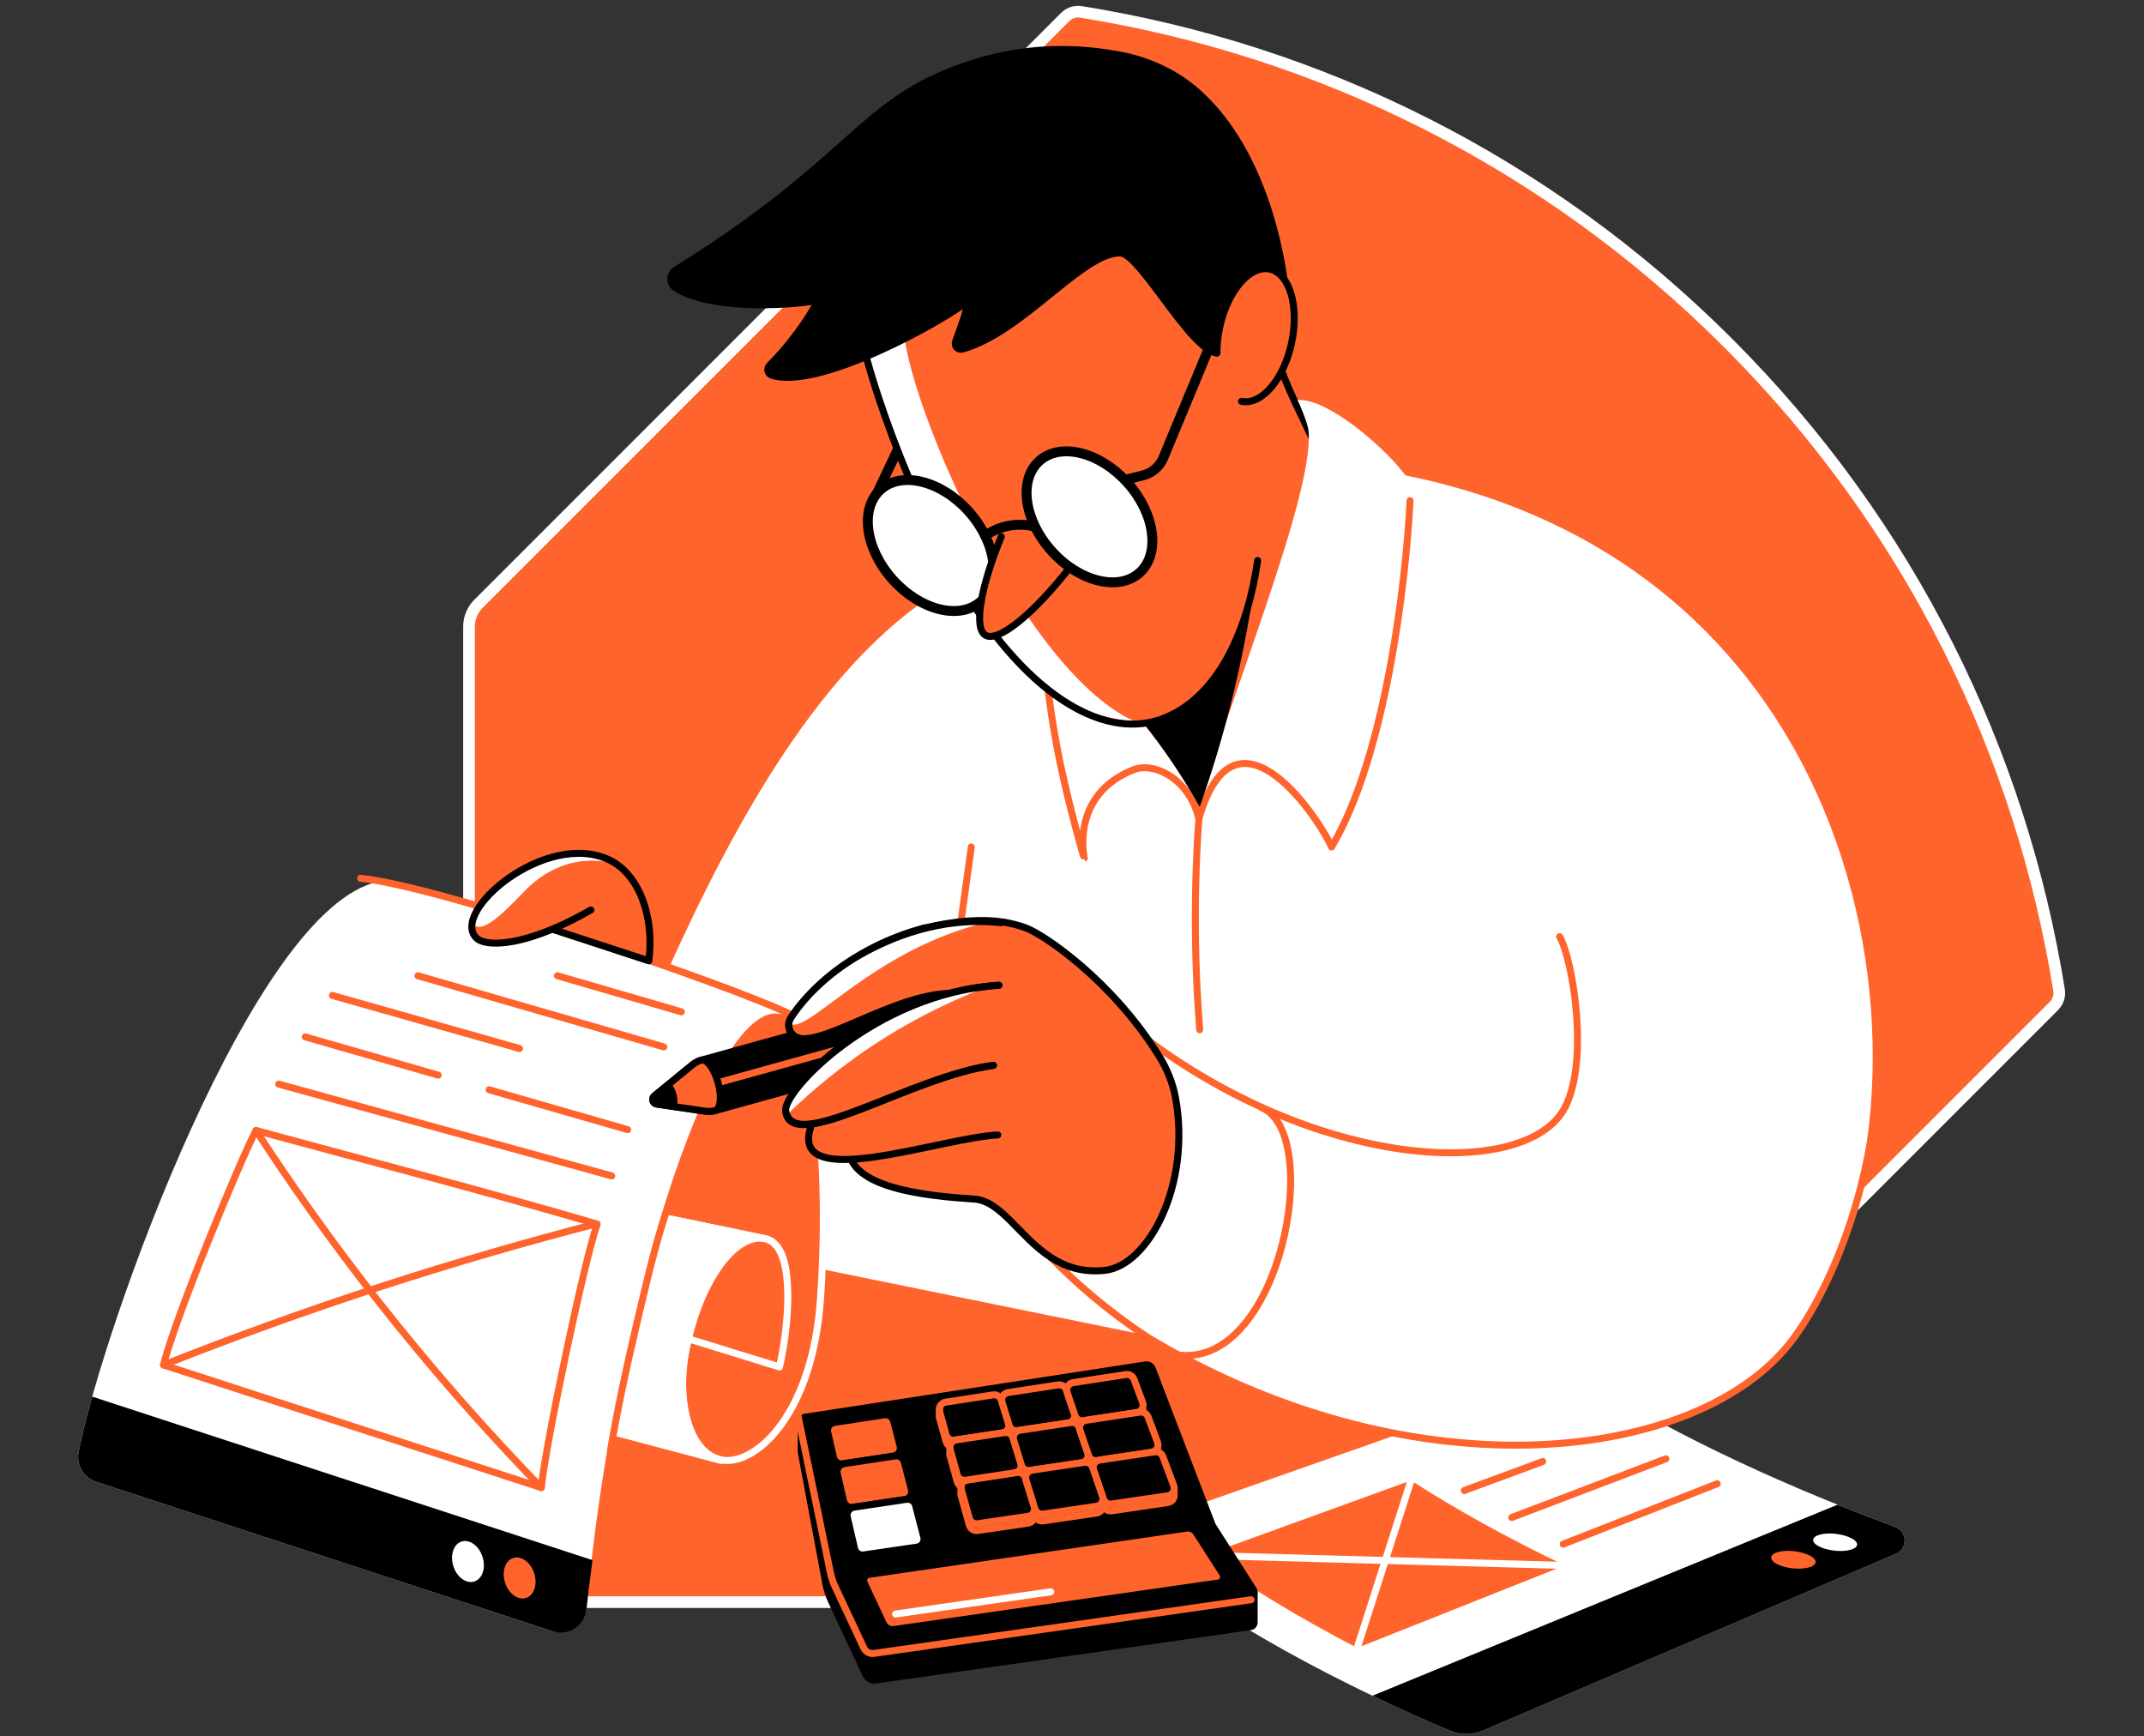 <svg width="368" height="298" viewBox="0 0 368 298" fill="none" xmlns="http://www.w3.org/2000/svg">
<rect x="0" y="0" width="368" height="298" fill="#333333" stroke="none"/>
<g clip-path="url(#clip0_7645_4429)">
<path d="M182.826 2.926L82.114 103.638C81.078 104.667 80.502 106.07 80.502 107.527V271.845C80.505 273.566 81.894 274.963 83.62 274.963H247.938C249.398 274.963 250.794 274.383 251.826 273.351L352.542 172.639C353.252 171.928 353.584 170.917 353.422 169.928C346.9 129.241 327.957 90.195 296.613 58.855C265.269 27.511 226.227 8.564 185.54 2.039C184.547 1.88 183.54 2.212 182.829 2.926" fill="#FF642D"/>
<path d="M182.826 2.926L82.114 103.638C81.078 104.667 80.502 106.07 80.502 107.527V271.845C80.505 273.566 81.894 274.963 83.62 274.963H247.938C249.398 274.963 250.794 274.383 251.826 273.351L352.542 172.639C353.252 171.928 353.584 170.917 353.422 169.928C346.9 129.241 327.957 90.195 296.613 58.855C265.269 27.511 226.227 8.564 185.54 2.039C184.547 1.88 183.54 2.212 182.829 2.926" stroke="white" stroke-width="2" stroke-miterlimit="10"/>
<path d="M325.171 266.118C303.16 275.542 279.6 285.631 254.315 296.458C252.653 297.169 250.762 297.186 249.097 296.476C225.52 286.444 206.311 275.221 192.264 263.566L270.268 236.125C284.693 245.499 303.227 254.513 325.076 262.608C326.677 263.202 326.741 265.443 325.171 266.115V266.118Z" fill="white" stroke="white" stroke-width="1.2" stroke-linecap="round" stroke-linejoin="round"/>
<path d="M325.171 266.118C303.16 275.542 279.6 285.631 254.315 296.458C252.636 297.176 250.73 297.172 249.051 296.458C244.919 294.698 240.914 292.898 237.047 291.067L315.404 258.882C318.554 260.148 321.781 261.392 325.079 262.615C326.681 263.209 326.744 265.45 325.175 266.122L325.171 266.118Z" fill="black" stroke="black" stroke-width="1.2" stroke-miterlimit="10"/>
<path d="M317.214 263.74C318.89 264.379 319.265 265.316 318.027 265.839C316.787 266.366 314.393 266.274 312.718 265.624C311.046 264.977 310.721 264.026 311.969 263.506C313.209 262.99 315.546 263.1 317.214 263.736V263.74Z" fill="white"/>
<path d="M310.102 266.723C311.785 267.377 312.145 268.331 310.88 268.865C309.611 269.402 307.193 269.31 305.507 268.649C303.828 267.992 303.52 267.02 304.796 266.489C306.065 265.963 308.426 266.072 310.102 266.723Z" fill="#FF642D"/>
<path d="M268.589 268.66C257.1 273.224 245.227 277.943 232.954 282.817C223.105 277.706 214.328 272.389 206.704 266.949C218.91 262.52 230.73 258.232 242.183 254.075C249.946 259.077 258.779 263.966 268.589 268.66Z" fill="#FF642D"/>
<path d="M268.316 265.001C277.355 261.459 286.16 258.006 294.747 254.641" stroke="#FF642D" stroke-width="1.2" stroke-linecap="round" stroke-linejoin="round"/>
<path d="M259.479 260.431C268.521 256.988 277.334 253.633 285.93 250.363" stroke="#FF642D" stroke-width="1.2" stroke-linecap="round" stroke-linejoin="round"/>
<path d="M251.331 255.803C255.877 254.121 260.363 252.463 264.796 250.823" stroke="#FF642D" stroke-width="1.2" stroke-linecap="round" stroke-linejoin="round"/>
<path d="M268.589 268.66L206.704 266.949" stroke="white" stroke-width="1.2" stroke-linecap="round" stroke-linejoin="round"/>
<path d="M242.183 254.075L232.954 282.817" stroke="white" stroke-width="1.2" stroke-linecap="round" stroke-linejoin="round"/>
<path d="M215.863 278.391C215.863 278.391 215.863 278.381 215.863 278.377V273.259L213.229 272.272L208.627 265.068L197.856 236.984L141.867 245.588L137.947 244.121L136.922 243.789V248.988C136.904 249.133 137.01 249.777 137.042 249.925L141.16 271.915C141.358 272.962 141.683 273.983 142.136 274.948L148.103 287.684C148.509 288.551 149.432 289.049 150.379 288.915L214.735 279.752C215.414 279.657 215.848 279.081 215.859 278.466H215.866V278.388L215.863 278.391Z" fill="black"/>
<path d="M138.021 242.643L196.548 233.651C197.312 233.534 198.058 233.965 198.333 234.686L208.63 261.534L215.661 272.538C216.177 273.344 215.686 274.415 214.739 274.549L149.994 283.765C149.276 283.867 148.58 283.489 148.273 282.835L142.797 271.145L136.94 244.231C136.777 243.488 137.276 242.767 138.025 242.651L138.021 242.643Z" fill="black"/>
<path d="M143.225 244.121L151.807 242.806C152.518 242.696 153.196 243.145 153.377 243.838L154.501 248.165C154.709 248.971 154.176 249.78 153.352 249.904L144.646 251.219C143.921 251.329 143.235 250.862 143.069 250.148L142.069 245.818C141.885 245.022 142.415 244.238 143.225 244.114V244.121Z" fill="#FF642D" stroke="black" stroke-width="1.2" stroke-linecap="round" stroke-linejoin="round"/>
<path d="M162.327 241.805L170.45 240.561C171.083 240.466 171.687 240.844 171.878 241.455L173.105 245.432C173.338 246.185 172.847 246.97 172.065 247.086L163.822 248.334C163.179 248.433 162.564 248.034 162.387 247.405L161.281 243.424C161.072 242.678 161.563 241.922 162.327 241.805Z" fill="black" stroke="#FF642D" stroke-width="1.2" stroke-linecap="round" stroke-linejoin="round"/>
<path d="M183.024 239.713L184.377 243.693C184.636 244.453 184.144 245.262 183.349 245.383L174.642 246.698C174.013 246.793 173.405 246.411 173.218 245.803L171.988 241.819C171.754 241.066 172.246 240.285 173.023 240.165L181.606 238.85C182.225 238.755 182.819 239.119 183.02 239.709L183.024 239.713Z" fill="black" stroke="#FF642D" stroke-width="1.2" stroke-linecap="round" stroke-linejoin="round"/>
<path d="M193.243 237.072L184.194 238.458C183.402 238.578 182.91 239.388 183.168 240.148L184.522 244.132C184.724 244.722 185.318 245.082 185.936 244.991L195.116 243.601C195.926 243.478 196.417 242.643 196.131 241.876L194.643 237.896C194.431 237.323 193.844 236.981 193.239 237.072H193.243Z" fill="black" stroke="#FF642D" stroke-width="1.2" stroke-linecap="round" stroke-linejoin="round"/>
<path d="M146.37 258.695L155.289 257.366C156.113 257.242 156.65 256.433 156.441 255.627L155.211 250.901C155.031 250.205 154.352 249.759 153.645 249.865L144.861 251.194C144.052 251.318 143.521 252.103 143.705 252.898L144.797 257.624C144.964 258.338 145.649 258.805 146.37 258.695Z" fill="#FF642D" stroke="black" stroke-width="1.2" stroke-linecap="round" stroke-linejoin="round"/>
<path d="M148.255 266.86L157.406 265.514C158.234 265.393 158.771 264.58 158.559 263.771L157.148 258.352C156.968 257.659 156.293 257.21 155.582 257.316L146.586 258.66C145.777 258.78 145.243 259.564 145.427 260.363L146.682 265.786C146.848 266.496 147.53 266.963 148.251 266.857L148.255 266.86Z" fill="white" stroke="black" stroke-width="1.2" stroke-linecap="round" stroke-linejoin="round"/>
<path d="M166.378 261.742L164.996 256.782C164.787 256.037 165.279 255.28 166.042 255.163L174.551 253.87C175.183 253.774 175.788 254.152 175.975 254.764L177.513 259.745C177.746 260.501 177.251 261.286 176.47 261.399L167.806 262.671C167.163 262.767 166.551 262.367 166.378 261.742Z" fill="black" stroke="#FF642D" stroke-width="1.2" stroke-linecap="round" stroke-linejoin="round"/>
<path d="M163.083 249.908L164.299 254.28C164.473 254.909 165.091 255.305 165.734 255.21L174.172 253.927C174.95 253.81 175.441 253.025 175.211 252.272L173.872 247.925C173.684 247.317 173.076 246.935 172.447 247.03L164.133 248.289C163.37 248.405 162.878 249.162 163.083 249.908Z" fill="black" stroke="#FF642D" stroke-width="1.2" stroke-linecap="round" stroke-linejoin="round"/>
<path d="M185.219 246.171L186.696 250.516C186.954 251.276 186.463 252.085 185.668 252.205L176.749 253.534C176.12 253.63 175.516 253.248 175.328 252.64L173.988 248.292C173.755 247.539 174.247 246.754 175.028 246.638L183.808 245.309C184.427 245.217 185.021 245.577 185.222 246.168L185.219 246.171Z" fill="black" stroke="#FF642D" stroke-width="1.2" stroke-linecap="round" stroke-linejoin="round"/>
<path d="M195.653 243.52L186.396 244.92C185.6 245.04 185.109 245.85 185.367 246.61L186.848 250.961C187.05 251.551 187.643 251.912 188.258 251.82L197.661 250.417C198.471 250.297 198.966 249.459 198.679 248.692L197.057 244.344C196.845 243.771 196.258 243.428 195.657 243.52H195.653Z" fill="black" stroke="#FF642D" stroke-width="1.2" stroke-linecap="round" stroke-linejoin="round"/>
<path d="M201.465 256.147L199.602 251.159C199.39 250.59 198.807 250.247 198.206 250.336L188.726 251.75C187.93 251.87 187.435 252.679 187.697 253.439L189.394 258.43C189.595 259.021 190.185 259.381 190.8 259.289L200.447 257.872C201.26 257.752 201.755 256.914 201.469 256.147H201.465Z" fill="black" stroke="#FF642D" stroke-width="1.2" stroke-linecap="round" stroke-linejoin="round"/>
<path d="M177.138 253.481L186.131 252.138C186.746 252.046 187.34 252.406 187.541 252.997L189.238 257.981C189.496 258.744 189.001 259.554 188.206 259.671L179.054 261.017C178.425 261.109 177.824 260.731 177.636 260.123L176.099 255.135C175.865 254.382 176.36 253.598 177.142 253.481H177.138Z" fill="black" stroke="#FF642D" stroke-width="1.2" stroke-linecap="round" stroke-linejoin="round"/>
<path d="M162.327 240.635L170.45 239.391C171.083 239.296 171.687 239.674 171.878 240.285L173.105 244.262C173.338 245.015 172.847 245.8 172.065 245.917L163.822 247.164C163.179 247.263 162.564 246.864 162.387 246.235L161.281 242.254C161.072 241.509 161.563 240.752 162.327 240.635Z" fill="black" stroke="#FF642D" stroke-width="1.2" stroke-linecap="round" stroke-linejoin="round"/>
<path d="M183.024 238.543L184.377 242.523C184.636 243.283 184.144 244.092 183.349 244.213L174.642 245.528C174.013 245.623 173.405 245.241 173.218 244.633L171.988 240.649C171.754 239.897 172.246 239.115 173.023 238.995L181.606 237.68C182.225 237.585 182.819 237.949 183.02 238.539L183.024 238.543Z" fill="black" stroke="#FF642D" stroke-width="1.2" stroke-linecap="round" stroke-linejoin="round"/>
<path d="M193.243 235.903L184.194 237.288C183.402 237.408 182.91 238.218 183.168 238.978L184.522 242.962C184.724 243.552 185.318 243.913 185.936 243.821L195.116 242.431C195.926 242.308 196.417 241.473 196.131 240.706L194.643 236.726C194.431 236.153 193.844 235.811 193.239 235.903H193.243Z" fill="black" stroke="#FF642D" stroke-width="1.2" stroke-linecap="round" stroke-linejoin="round"/>
<path d="M166.378 260.572L164.996 255.612C164.787 254.867 165.279 254.11 166.042 253.994L174.551 252.7C175.183 252.604 175.788 252.983 175.975 253.594L177.513 258.575C177.746 259.331 177.251 260.116 176.47 260.229L167.806 261.502C167.163 261.597 166.551 261.198 166.378 260.572Z" fill="black" stroke="#FF642D" stroke-width="1.2" stroke-linecap="round" stroke-linejoin="round"/>
<path d="M163.083 248.738L164.299 253.11C164.473 253.74 165.091 254.135 165.734 254.04L174.172 252.757C174.95 252.64 175.441 251.855 175.211 251.102L173.872 246.755C173.684 246.147 173.076 245.765 172.447 245.86L164.133 247.119C163.37 247.235 162.878 247.992 163.083 248.738Z" fill="black" stroke="#FF642D" stroke-width="1.2" stroke-linecap="round" stroke-linejoin="round"/>
<path d="M185.219 245.001L186.696 249.346C186.954 250.106 186.463 250.915 185.668 251.035L176.749 252.364C176.12 252.46 175.516 252.078 175.328 251.47L173.988 247.122C173.755 246.369 174.247 245.585 175.028 245.468L183.808 244.139C184.427 244.047 185.021 244.407 185.222 244.998L185.219 245.001Z" fill="black" stroke="#FF642D" stroke-width="1.2" stroke-linecap="round" stroke-linejoin="round"/>
<path d="M195.653 242.35L186.396 243.75C185.6 243.87 185.109 244.679 185.367 245.439L186.848 249.791C187.05 250.381 187.643 250.742 188.258 250.65L197.661 249.246C198.471 249.126 198.966 248.288 198.679 247.521L197.057 243.173C196.845 242.601 196.258 242.258 195.657 242.35H195.653Z" fill="black" stroke="#FF642D" stroke-width="1.2" stroke-linecap="round" stroke-linejoin="round"/>
<path d="M201.465 254.977L199.602 249.989C199.39 249.42 198.807 249.077 198.206 249.165L188.726 250.579C187.93 250.699 187.435 251.509 187.697 252.269L189.394 257.26C189.595 257.85 190.185 258.211 190.8 258.119L200.447 256.702C201.26 256.581 201.755 255.744 201.469 254.977H201.465Z" fill="black" stroke="#FF642D" stroke-width="1.2" stroke-linecap="round" stroke-linejoin="round"/>
<path d="M177.138 252.311L186.131 250.968C186.746 250.876 187.34 251.237 187.541 251.827L189.238 256.811C189.496 257.575 189.001 258.384 188.206 258.501L179.054 259.847C178.425 259.939 177.824 259.561 177.636 258.953L176.099 253.965C175.865 253.212 176.36 252.428 177.142 252.311H177.138Z" fill="black" stroke="#FF642D" stroke-width="1.2" stroke-linecap="round" stroke-linejoin="round"/>
<path d="M203.614 262.262L149.128 270.194C148.435 270.297 148.036 271.035 148.332 271.672L151.606 278.657C151.934 279.36 152.687 279.766 153.458 279.657L209.132 271.679C209.885 271.569 210.274 270.721 209.864 270.081L205.36 263.057C204.986 262.474 204.304 262.163 203.618 262.262H203.614Z" fill="#FF642D" stroke="black" stroke-width="1.2" stroke-linecap="round" stroke-linejoin="round"/>
<path d="M214.735 274.546L149.99 283.761C149.273 283.864 148.576 283.485 148.269 282.831L143.327 272.283C142.97 271.523 142.705 270.728 142.535 269.908L136.706 241.714" stroke="#FF642D" stroke-width="1.2" stroke-linecap="round" stroke-linejoin="round"/>
<path d="M150.538 84.673L154.055 77.232" stroke="black" stroke-width="1.7" stroke-linecap="round" stroke-linejoin="round"/>
<path d="M196.216 229.045L96.278 208.698C113.164 173.257 136.918 93.638 187 93.638C204.508 93.638 223.699 81.577 241.207 81.577C327.808 99.131 334.726 196.602 306.769 231.063C290.123 251.583 241.377 256.581 196.216 229.045Z" fill="white"/>
<path d="M205.919 176.718C205.452 170.801 205.169 164.41 205.169 157.609C205.169 150.8 205.456 144.406 205.919 138.481" stroke="#FF642D" stroke-width="1.2" stroke-linecap="round" stroke-linejoin="round"/>
<path d="M322.29 179.871C322.672 202.501 313.587 222.844 306.769 231.06C289.897 251.392 241.377 256.578 196.216 229.041" stroke="#FF642D" stroke-width="1.2" stroke-linecap="round" stroke-linejoin="round"/>
<path d="M267.701 160.758C269.893 164.502 272.876 181.96 268.585 190.112C262.098 202.42 227.531 201.028 197.258 178.68" stroke="#FF642D" stroke-width="1.2" stroke-linecap="round" stroke-linejoin="round"/>
<path d="M180.348 215.775C184.445 219.978 189.843 224.778 196.707 229.317" stroke="#FF642D" stroke-width="1.2" stroke-linecap="round" stroke-linejoin="round"/>
<path d="M216.584 190.108C227.195 194.587 219.931 234.542 202.345 232.569" stroke="#FF642D" stroke-width="1.2" stroke-linecap="round" stroke-linejoin="round"/>
<path d="M166.714 145.364L164.95 158.125" stroke="#FF642D" stroke-width="1.2" stroke-linecap="round" stroke-linejoin="round"/>
<path d="M179.712 116.767C180.373 122.684 181.246 127.449 181.917 130.701C183.572 138.676 186.042 147.283 186.099 147.269C186.099 147.269 186.099 147.262 186.099 147.258C186.085 147.085 183.685 136.452 194.505 132.122C198.255 130.62 204.244 133.889 205.767 140.517C206.644 135.756 205.166 114.038 195.891 118.895L179.708 116.77L179.712 116.767Z" fill="white" stroke="#FF642D" stroke-width="1.2" stroke-linecap="round" stroke-linejoin="round"/>
<path d="M195.922 123.698C197.831 126.063 199.807 128.714 201.765 131.669C203.324 134.02 204.703 136.304 205.919 138.481C209.231 129.198 212.169 121.768 214.187 116.812C214.187 116.812 227.05 85.225 224.608 74.012C224.184 72.064 223.314 70.385 223.314 70.385C222.961 69.844 222.611 69.275 222.275 68.681C218.849 62.662 218.001 56.621 217.902 52.255C204.965 46.61 192.03 40.965 179.093 35.316L147.657 57.338C152.571 74.74 167.375 121.015 193.123 123.592C194.042 123.684 194.975 123.719 195.919 123.698H195.922Z" fill="#FF642D"/>
<path d="M215.862 96.191C214.307 107.368 209.33 119.966 199.142 123.483C188.45 127.177 173.578 118.16 162.292 95.48" fill="#FF642D"/>
<path d="M193.126 123.592C193.582 123.638 194.045 123.67 194.508 123.688C174.551 114.416 153.829 64.836 155.059 54.309L148.947 56.434L147.657 57.339C152.571 74.741 167.375 121.016 193.123 123.592H193.126Z" fill="white"/>
<path d="M215.862 96.19C214.307 107.367 209.33 119.966 199.143 123.483C189.026 126.979 175.579 118.866 164.147 99.032C162.288 95.808 152.461 77.067 147.657 57.338" stroke="black" stroke-width="1.2" stroke-linecap="round" stroke-linejoin="round"/>
<path d="M217.902 52.252C217.976 54.953 218.181 58.696 219.67 62.793C221.384 67.505 223.356 71.224 225.043 74.811" stroke="black" stroke-width="1.2" stroke-linecap="round" stroke-linejoin="round"/>
<path d="M222.713 68.664C223.052 69.258 224.502 72.708 224.608 74.009C225.537 85.147 210.67 120.44 205.919 138.482C205.912 138.51 212.282 123.66 212.275 123.688C216.997 123.07 227.068 141.631 228.546 145.364C238.754 128.216 242.01 95.204 242.18 83.101C240.271 79.106 228.433 68.191 222.713 68.664Z" fill="white"/>
<path d="M205.767 140.518C212.204 118.269 227.072 141.635 228.546 145.367C237.719 129.962 241.278 100.517 242.028 85.918" stroke="#FF642D" stroke-width="1.2" stroke-linecap="round" stroke-linejoin="round"/>
<path d="M215.862 96.191C214.94 103.692 213.487 112.027 211.221 120.966C209.616 127.301 207.803 133.148 205.922 138.482C204.604 136.124 203.087 133.625 201.345 131.037C199.645 128.513 197.941 126.219 196.286 124.151C197.573 123.932 198.747 123.589 199.811 123.169C212.43 118.184 215.336 99.895 215.862 96.187V96.191Z" fill="black"/>
<path d="M212.381 62.301L210.44 60.145C206.202 64.041 196.085 43.404 192.214 43.404C185.706 43.404 175.537 57.027 165.187 59.908C164.441 60.117 163.762 59.41 164.006 58.675C164.794 56.313 166.166 53.132 165.964 51.771C162.461 54.733 140.623 67.077 132.457 64.383C131.754 64.15 131.556 63.249 132.079 62.722C133.61 61.177 135.239 59.336 136.844 57.165C138.315 55.179 139.506 53.266 140.474 51.517C137.618 52.224 122.517 53.577 115.985 49.42C114.85 48.699 114.857 47.048 115.995 46.338C146.713 27.253 147.463 17.518 165.703 11.283C173.805 8.511 182.408 7.624 192.151 9.437C197.195 10.378 201.953 12.584 205.753 16.034C217.128 26.362 219.814 44.019 220.384 47.876C217.715 52.683 215.046 57.487 212.381 62.294V62.301Z" fill="black" stroke="black" stroke-width="1.2" stroke-linecap="round" stroke-linejoin="round"/>
<path d="M168.352 103.222C171.955 99.994 171.025 93.08 166.275 87.778C161.525 82.477 154.754 80.797 151.151 84.025C147.548 87.253 148.477 94.168 153.227 99.469C157.977 104.77 164.749 106.451 168.352 103.222Z" fill="white"/>
<path d="M168.352 103.222C171.955 99.994 171.025 93.08 166.275 87.778C161.525 82.477 154.754 80.797 151.151 84.025C147.548 87.253 148.477 94.168 153.227 99.469C157.977 104.77 164.749 106.451 168.352 103.222Z" stroke="black" stroke-width="1.7" stroke-linecap="round" stroke-linejoin="round"/>
<path d="M169.093 91.948C169.821 91.432 171.069 90.69 172.783 90.305C174.95 89.817 176.746 90.156 177.665 90.4" stroke="black" stroke-width="1.7" stroke-linecap="round" stroke-linejoin="round"/>
<path d="M193.062 82.366L196.191 81.581C197.76 81.185 199.051 80.072 199.673 78.58L210.443 52.648" stroke="black" stroke-width="1.7" stroke-linecap="round" stroke-linejoin="round"/>
<path d="M171.86 92.093C168.372 100.626 167.06 107.763 169.142 109.015C171.295 110.305 177.325 105.462 183.716 97.282" fill="#FF642D"/>
<path d="M171.86 92.093C168.372 100.626 167.06 107.763 169.142 109.015C171.295 110.305 177.325 105.462 183.716 97.282" stroke="black" stroke-width="1.2" stroke-linecap="round" stroke-linejoin="round"/>
<path d="M195.599 98.298C199.202 95.07 198.272 88.155 193.522 82.854C188.772 77.553 182.001 75.872 178.398 79.1C174.795 82.329 175.725 89.243 180.475 94.545C185.225 99.846 191.996 101.526 195.599 98.298Z" fill="white"/>
<path d="M195.599 98.298C199.202 95.07 198.272 88.155 193.522 82.854C188.772 77.553 182.001 75.872 178.398 79.1C174.795 82.329 175.725 89.243 180.475 94.545C185.225 99.846 191.996 101.526 195.599 98.298Z" stroke="black" stroke-width="1.7" stroke-linecap="round" stroke-linejoin="round"/>
<path d="M213.088 68.876C216.499 69.604 220.348 65.118 221.692 58.851C223.031 52.584 221.356 46.914 217.945 46.182C214.533 45.454 208.666 51.983 208.666 62.167" fill="#FF642D"/>
<path d="M213.088 68.876C214.434 69.166 215.852 68.639 217.156 67.508C219.15 65.78 220.878 62.641 221.691 58.851C223.031 52.584 221.356 46.914 217.944 46.182C214.533 45.454 210.684 49.94 209.341 56.207C209.015 57.727 208.867 59.215 208.877 60.605" stroke="black" stroke-width="1.2" stroke-linecap="round" stroke-linejoin="round"/>
<path d="M132.03 234.054C135.805 226.443 136.65 213.527 131.178 212.547C126.399 211.695 120.446 219.034 117.834 231.18C115.812 240.586 118.41 250.307 124.522 250.639C130.276 250.954 139.506 242.251 140.831 222.908C142.595 197.16 139.435 175.018 133.79 173.381C123.323 170.345 105.052 221.83 100.909 269.095" fill="#FF642D"/>
<path d="M132.029 234.053C135.805 226.443 136.65 213.526 131.178 212.547C126.398 211.695 120.446 219.033 117.833 231.179C115.812 240.586 118.41 250.306 124.521 250.639C130.276 250.953 139.506 242.25 140.831 222.908C141.782 209.005 141.301 196.156 139.767 187.015" stroke="white" stroke-width="1.2" stroke-linecap="round" stroke-linejoin="round"/>
<path d="M132.302 212.968L131.602 212.654C131.57 212.643 131.538 212.64 131.507 212.629L115.532 209.306L107.604 226.507L133.79 234.595C135.377 227.709 136.505 215.443 132.302 212.968Z" fill="#FF642D" stroke="white" stroke-width="1.2" stroke-linecap="round" stroke-linejoin="round"/>
<path d="M117.833 231.18C120.41 219.19 126.246 211.89 130.994 212.526L96.426 205.333L89.205 241.463L123.754 250.639L123.776 250.544C118.205 249.484 115.9 240.19 117.837 231.18H117.833Z" fill="white" stroke="white" stroke-width="1.2" stroke-linecap="round" stroke-linejoin="round"/>
<path d="M139.764 187.019C138.456 179.232 136.385 174.138 133.787 173.385C123.32 170.349 105.048 221.834 100.905 269.099" stroke="#FF642D" stroke-width="1.2" stroke-linecap="round" stroke-linejoin="round"/>
<path d="M133.79 173.381C123.761 168.651 78.254 153.084 65.263 151.864C44.146 155.919 18.377 227.546 14.075 249.289C13.693 251.215 14.81 253.117 16.676 253.729L94.726 279.296C97.222 280.113 99.862 278.42 100.099 275.807C104.546 226.779 121.11 171.352 133.786 173.385L133.79 173.381Z" fill="white" stroke="white" stroke-width="1.2" stroke-miterlimit="10"/>
<path d="M136.045 174.247C124.886 168.782 74.878 151.953 61.887 150.733" stroke="#FF642D" stroke-width="1.2" stroke-linecap="round" stroke-linejoin="round"/>
<path d="M28.065 234.255C30.144 225.885 41.434 198.712 43.937 194.011C64.004 199.479 82.58 204.234 102.499 210.07C100.311 216.287 93.577 248.186 92.909 255.305C71.767 248.395 49.208 241.162 28.065 234.252V234.255Z" stroke="#FF642D" stroke-width="1.2" stroke-linecap="round" stroke-linejoin="round"/>
<path d="M16.241 240.455C15.284 243.902 14.548 246.903 14.075 249.299C13.693 251.219 14.813 253.117 16.676 253.729C29.709 257.999 79.558 274.326 95.009 279.388C97.36 280.159 99.809 278.557 100.071 276.097C100.35 273.488 100.672 270.841 101.032 268.168L16.241 240.455Z" fill="black" stroke="black" stroke-width="1.2" stroke-miterlimit="10"/>
<path d="M90.288 274.241C91.671 273.799 92.302 271.906 91.697 270.013C91.092 268.12 89.48 266.944 88.096 267.386C86.713 267.828 86.082 269.722 86.687 271.615C87.292 273.508 88.905 274.684 90.288 274.241Z" fill="#FF642D"/>
<path d="M81.415 271.418C82.799 270.975 83.43 269.082 82.824 267.189C82.219 265.296 80.607 264.12 79.224 264.562C77.84 265.005 77.209 266.898 77.814 268.791C78.42 270.684 80.032 271.86 81.415 271.418Z" fill="white"/>
<path d="M43.937 194.011C49.84 203.081 56.574 212.636 64.249 222.452C73.973 234.895 83.68 245.811 92.909 255.309" stroke="#FF642D" stroke-width="1.2" stroke-linecap="round" stroke-linejoin="round"/>
<path d="M28.065 234.255C39.798 229.603 52.375 225.026 65.765 220.681C78.413 216.581 90.587 213.074 102.195 210.073" stroke="#FF642D" stroke-width="1.2" stroke-linecap="round" stroke-linejoin="round"/>
<path d="M47.836 186.054L104.999 201.812" stroke="#FF642D" stroke-width="1.2" stroke-linecap="round" stroke-linejoin="round"/>
<path d="M83.955 187.026L107.734 193.866" stroke="#FF642D" stroke-width="1.2" stroke-linecap="round" stroke-linejoin="round"/>
<path d="M52.386 177.948L75.217 184.516" stroke="#FF642D" stroke-width="1.2" stroke-linecap="round" stroke-linejoin="round"/>
<path d="M57.055 170.839L89.169 179.949" stroke="#FF642D" stroke-width="1.2" stroke-linecap="round" stroke-linejoin="round"/>
<path d="M71.739 167.457L89.169 172.505L99.495 175.492L113.949 179.677" stroke="#FF642D" stroke-width="1.2" stroke-linecap="round" stroke-linejoin="round"/>
<path d="M95.68 167.457L116.95 173.65" stroke="#FF642D" stroke-width="1.2" stroke-linecap="round" stroke-linejoin="round"/>
<path d="M101.421 156.163C89.94 162.731 83.34 162.459 81.81 161.02C77.066 156.555 93.775 142.31 104.659 147.616C109.629 150.041 112.365 157.216 111.372 164.901C105.751 163.049 100.629 161.356 95.009 159.507L101.421 156.163Z" fill="#FF642D"/>
<path d="M89.94 153.031C95.285 147.46 101.418 147.004 105.815 148.305C105.444 148.051 105.062 147.814 104.659 147.616C95.437 143.119 82.043 152.657 81.046 158.39C82.446 160.532 85.903 157.238 89.94 153.028V153.031Z" fill="white"/>
<path d="M101.421 156.163C99.24 157.411 97.236 158.411 95.409 159.203C87.614 162.586 83.047 162.186 81.81 161.02C77.066 156.555 93.775 142.31 104.659 147.616C109.629 150.041 112.365 157.216 111.372 164.901C105.751 163.049 100.41 161.317 94.79 159.468" stroke="black" stroke-width="1.2" stroke-linecap="round" stroke-linejoin="round"/>
<path d="M166.636 178.45L122.902 190.568C122.277 190.741 121.623 190.783 120.979 190.688L112.708 189.479C112.026 189.38 111.789 188.517 112.323 188.083L118.795 182.791C119.297 182.381 119.88 182.077 120.506 181.904L164.239 169.786L166.639 178.447L166.636 178.45Z" fill="black" stroke="black" stroke-width="1.2" stroke-linecap="round" stroke-linejoin="round"/>
<path d="M122.376 186.05L163.098 174.767" stroke="#FF642D" stroke-width="1.2" stroke-linecap="round" stroke-linejoin="round"/>
<path d="M123.253 185.806C122.592 183.413 121.298 181.684 120.361 181.943C120.347 181.946 120.322 181.953 120.294 181.964C119.746 182.137 119.24 182.423 118.799 182.784L112.319 188.083C111.785 188.517 112.026 189.38 112.704 189.479L120.987 190.688C121.556 190.769 122.136 190.751 122.694 190.621C122.722 190.614 122.747 190.606 122.761 190.603C123.694 190.345 123.914 188.196 123.253 185.803V185.806Z" fill="#FF642D" stroke="black" stroke-width="1.2" stroke-linecap="round" stroke-linejoin="round"/>
<path d="M116.207 189.992C116.331 189.281 116.331 188.465 116.063 187.591C115.836 186.86 115.476 186.276 115.094 185.817L112.323 188.083C111.789 188.518 112.029 189.38 112.708 189.479L116.207 189.988V189.992Z" fill="black"/>
<path d="M158.527 159.298C164.547 157.937 170.178 157.093 175.119 158.994C179.708 160.758 192.359 168.853 200.797 184.421C205.802 200.808 197.743 217.122 189.669 218.012C185.827 218.437 182.843 217.401 180.344 215.775C174.978 212.286 171.843 206.082 167.194 205.782C159.004 205.252 145.928 203.937 145.685 197.192C147.41 189.893 150.853 181.741 152.578 174.445" fill="#FF642D"/>
<path d="M158.527 159.298C164.967 157.842 170.885 157.266 176.198 159.298C179.181 160.44 190.793 168.192 198.93 181.218C200.323 183.448 201.32 185.919 201.787 188.507C204.462 203.42 197.071 217.196 189.673 218.012C185.83 218.436 182.847 217.401 180.348 215.775C174.982 212.286 171.846 206.082 167.198 205.782C159.008 205.251 145.932 203.936 145.688 197.192C147.413 189.892 150.856 181.741 152.581 174.445" stroke="black" stroke-width="1.2" stroke-linecap="round" stroke-linejoin="round"/>
<path d="M162.44 170.504C153.136 171.066 141.584 179.186 137.155 178.178C135.621 177.828 134.893 176.078 135.723 174.742C138.307 170.603 146.02 162.628 158.523 159.298" fill="#FF642D"/>
<path d="M162.44 170.504C153.136 171.066 141.584 179.186 137.155 178.178C135.621 177.828 134.893 176.078 135.723 174.742C138.307 170.603 146.02 162.628 158.523 159.298" stroke="black" stroke-width="1.2" stroke-linecap="round" stroke-linejoin="round"/>
<path d="M135.413 175.538C138.219 178.263 149.344 162.908 169.817 158.181C166.254 157.976 162.514 158.397 158.524 159.298C146.021 162.628 138.304 170.603 135.724 174.742C135.565 174.997 135.462 175.265 135.413 175.538Z" fill="white"/>
<path d="M171.263 194.781C161.231 195.287 134.681 205.071 139.333 192.965C147.707 189.126 154.723 184.248 163.098 180.409" fill="#FF642D"/>
<path d="M171.263 194.781C161.231 195.287 134.681 205.071 139.333 192.965C147.707 189.126 154.723 184.248 163.098 180.409" stroke="black" stroke-width="1.2" stroke-linecap="round" stroke-linejoin="round"/>
<path d="M171.461 169.09C150.188 170.454 134.416 187.015 134.865 190.737C135.78 198.302 156.487 184.686 170.507 182.837" fill="#FF642D"/>
<path d="M171.461 169.09C150.188 170.454 134.416 187.015 134.865 190.737C135.78 198.302 156.487 184.686 170.507 182.837" stroke="black" stroke-width="1.2" stroke-linecap="round" stroke-linejoin="round"/>
<path d="M151.779 178.153C158.41 173.989 164.649 171.165 169.821 169.228C149.351 171.232 134.288 187.411 134.865 190.737C134.904 190.956 134.974 191.154 135.052 191.338C139.177 187.305 144.706 182.596 151.779 178.157V178.153Z" fill="white"/>
<path d="M137.155 178.178C135.621 177.828 134.893 176.078 135.723 174.742C137.455 171.967 141.436 167.361 147.742 163.798C152.616 161.044 161.305 157.216 171.775 158.354" stroke="black" stroke-width="1.2" stroke-linecap="round" stroke-linejoin="round"/>
<path d="M171.461 169.09C150.188 170.454 134.2 187.436 134.865 190.737C136.363 198.207 156.487 184.686 170.507 182.837" stroke="black" stroke-width="1.2" stroke-linecap="round" stroke-linejoin="round"/>
<path d="M114.861 206.45C112.602 212.922 110.941 220.193 109.191 227.606C107.466 234.93 105.882 242.36 104.79 248.967" stroke="#FF642D" stroke-width="1.2" stroke-linecap="round" stroke-linejoin="round"/>
<path d="M153.727 276.999L180.348 273.185" stroke="white" stroke-width="1.2" stroke-linecap="round" stroke-linejoin="round"/>
<path d="M201.532 255.606V256.776" stroke="#FF642D" stroke-width="1.2" stroke-linecap="round" stroke-linejoin="round"/>
<path d="M161.351 241.378L161.242 241.788L161.231 243.114" stroke="#FF642D" stroke-width="1.2" stroke-linecap="round" stroke-linejoin="round"/>
<path d="M163.041 248.349V249.646" stroke="#FF642D" stroke-width="1.2" stroke-linecap="round" stroke-linejoin="round"/>
<path d="M164.95 255.224V256.578" stroke="#FF642D" stroke-width="1.2" stroke-linecap="round" stroke-linejoin="round"/>
</g>
<defs>
<clipPath id="clip0_7645_4429">
<rect width="368" height="297.99" fill="white"/>
</clipPath>
</defs>
</svg>
